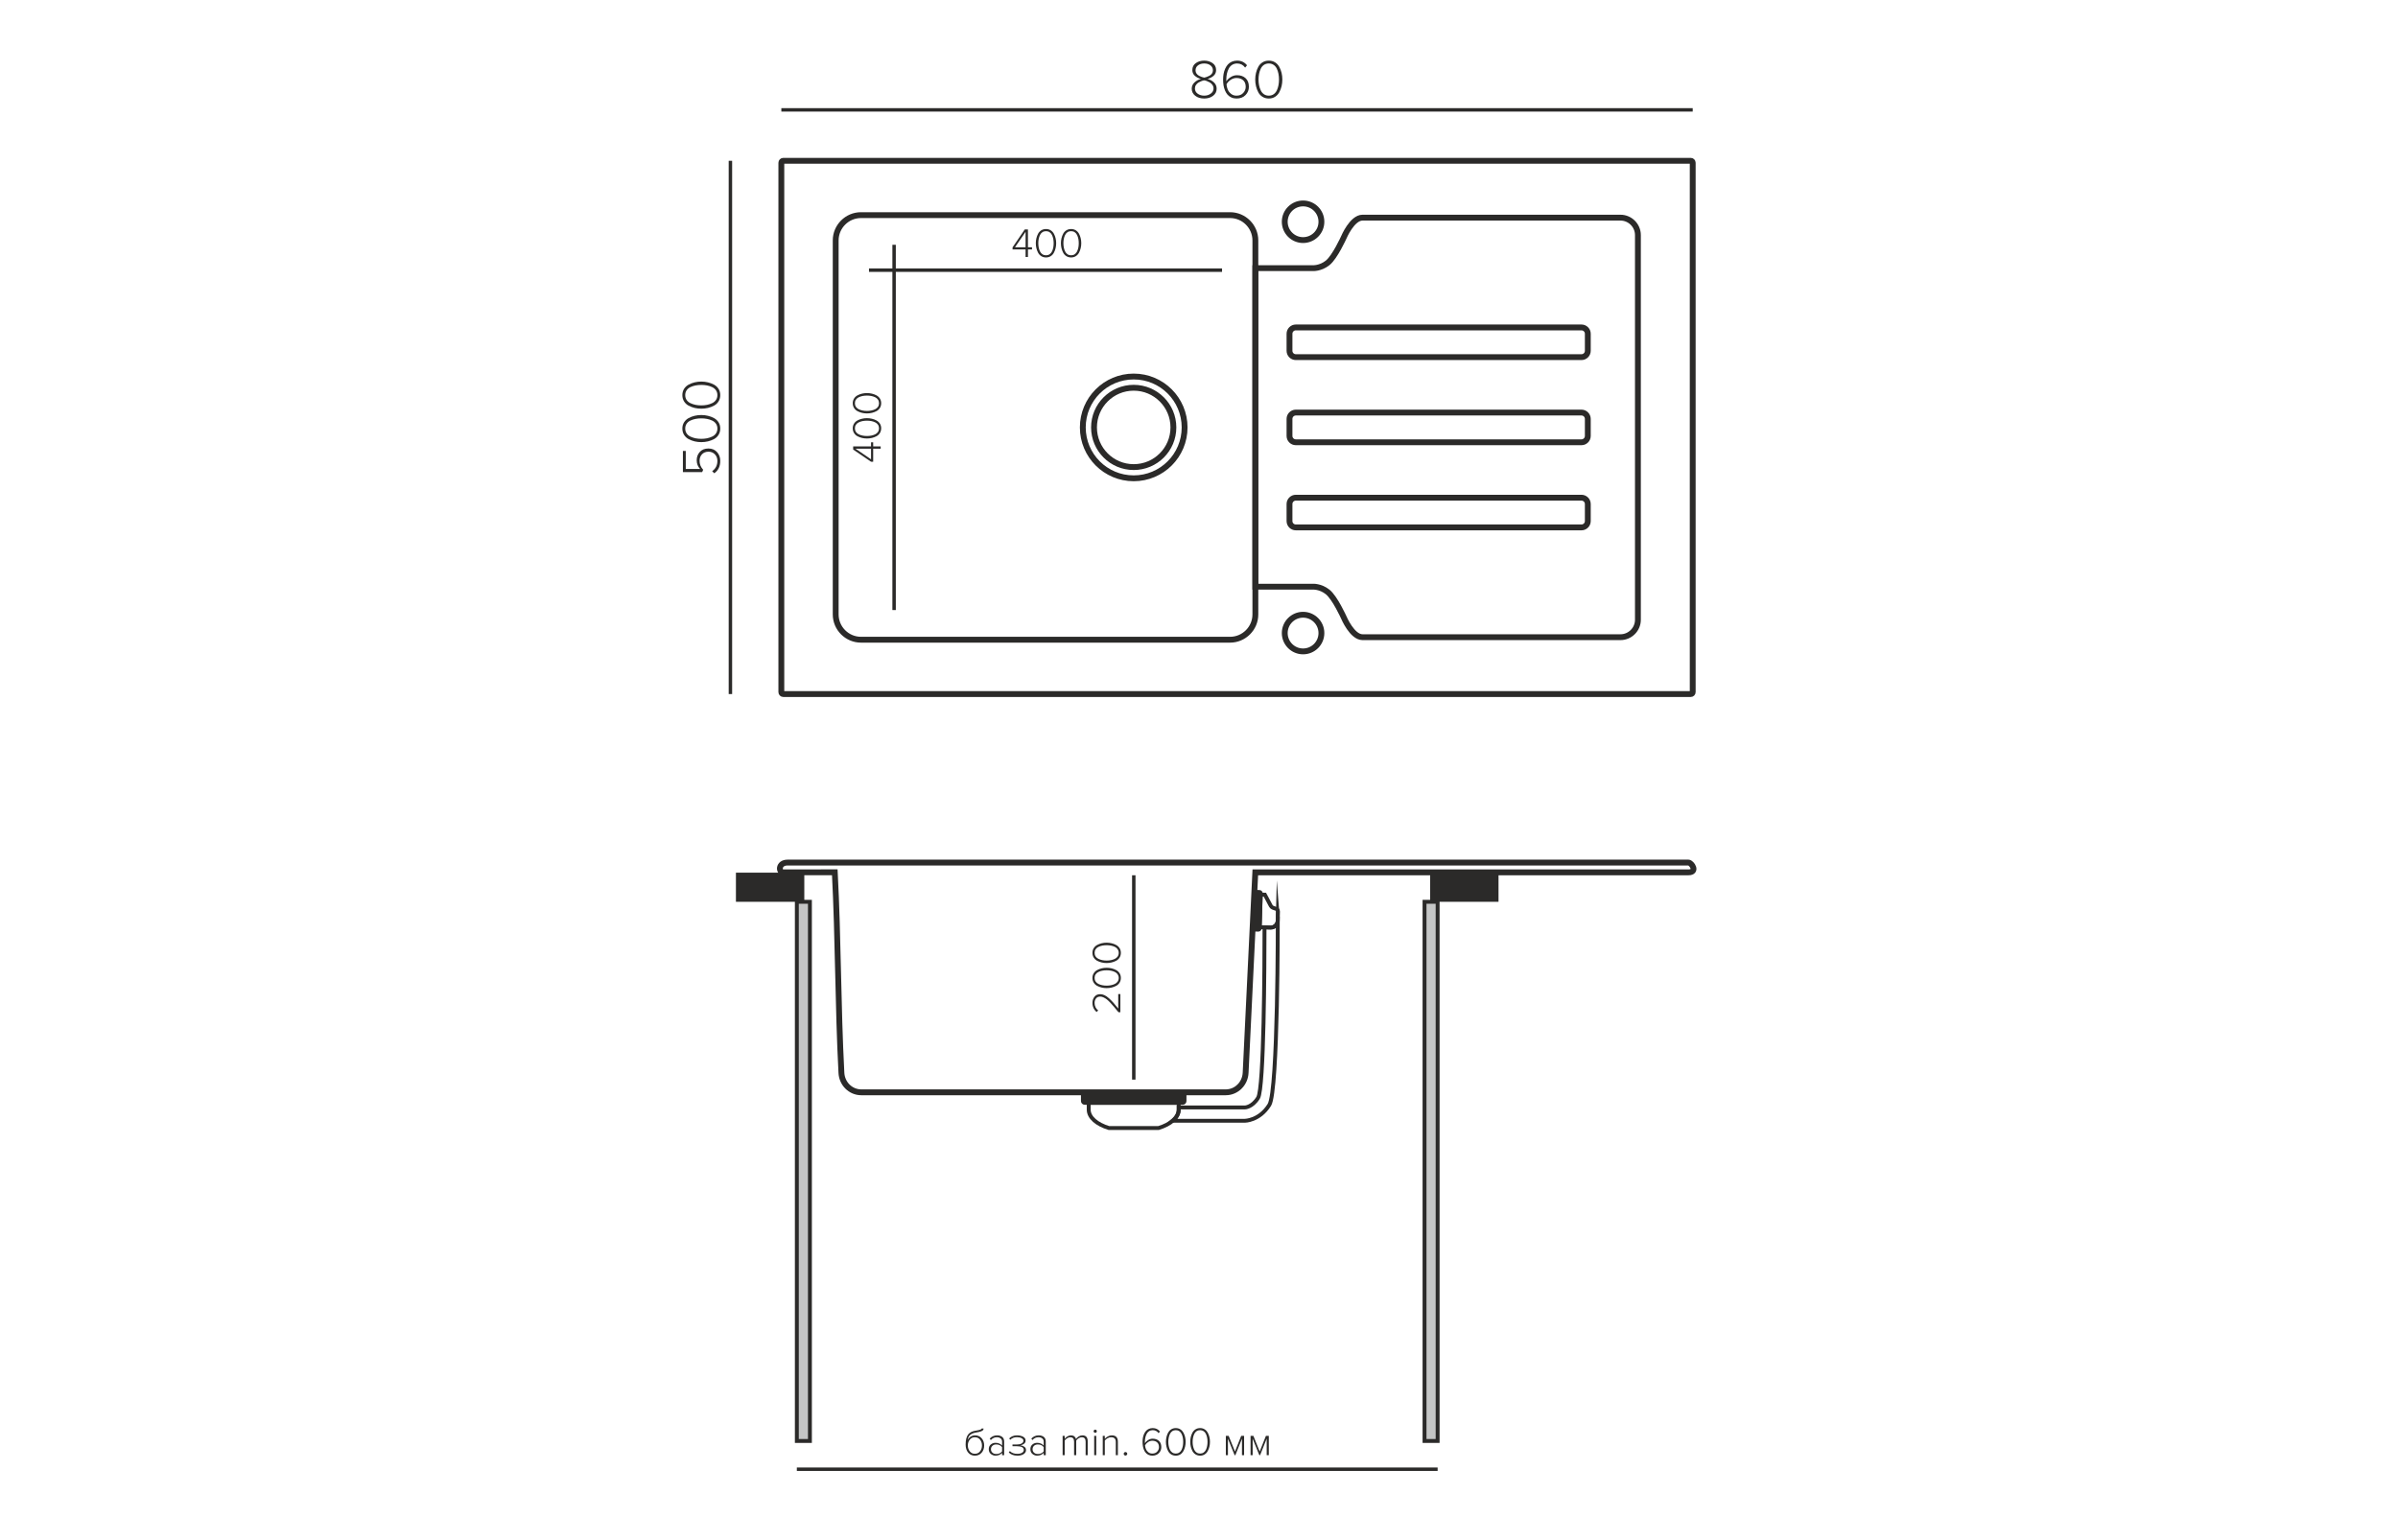 <?xml version="1.0" encoding="UTF-8"?> <svg xmlns="http://www.w3.org/2000/svg" width="123" height="79" viewBox="0 0 123 79" fill="none"> <path d="M73.74 75.383H40.872" stroke="#2B2A29" stroke-width="0.176" stroke-miterlimit="22.926"></path> <path d="M50.004 74.591C50.117 74.591 50.205 74.549 50.27 74.465C50.335 74.382 50.367 74.281 50.367 74.164C50.367 74.049 50.335 73.95 50.27 73.867C50.205 73.785 50.117 73.743 50.004 73.743C49.895 73.743 49.807 73.784 49.742 73.867C49.676 73.95 49.643 74.049 49.643 74.164C49.643 74.281 49.676 74.382 49.741 74.465C49.806 74.549 49.893 74.591 50.004 74.591ZM50.35 74.537C50.263 74.637 50.148 74.687 50.004 74.687C49.861 74.687 49.746 74.635 49.66 74.53C49.574 74.426 49.53 74.289 49.53 74.121C49.53 73.886 49.573 73.713 49.658 73.603C49.744 73.493 49.878 73.426 50.062 73.403C50.171 73.385 50.246 73.368 50.288 73.351C50.328 73.335 50.349 73.316 50.349 73.294H50.45C50.45 73.326 50.44 73.355 50.42 73.379C50.4 73.403 50.37 73.422 50.328 73.437C50.288 73.453 50.25 73.464 50.218 73.471C50.185 73.479 50.141 73.487 50.086 73.495C49.978 73.511 49.892 73.539 49.828 73.577C49.764 73.615 49.719 73.658 49.694 73.704C49.668 73.751 49.647 73.811 49.631 73.887C49.72 73.727 49.849 73.647 50.019 73.647C50.156 73.647 50.267 73.696 50.352 73.796C50.438 73.895 50.48 74.018 50.48 74.164C50.48 74.313 50.437 74.438 50.35 74.537H50.35ZM51.506 74.662H51.4V74.546C51.314 74.64 51.201 74.687 51.063 74.687C50.972 74.687 50.891 74.657 50.821 74.598C50.751 74.538 50.717 74.458 50.717 74.357C50.717 74.254 50.751 74.174 50.82 74.116C50.889 74.058 50.97 74.029 51.063 74.029C51.203 74.029 51.315 74.076 51.4 74.17V73.969C51.4 73.898 51.374 73.842 51.324 73.802C51.273 73.762 51.209 73.742 51.133 73.742C51.011 73.742 50.908 73.79 50.823 73.887L50.764 73.813C50.866 73.703 50.993 73.647 51.145 73.647C51.252 73.647 51.339 73.674 51.406 73.727C51.473 73.781 51.506 73.86 51.506 73.965V74.663L51.506 74.662ZM51.1 74.603C51.23 74.603 51.33 74.558 51.4 74.468V74.25C51.328 74.159 51.229 74.113 51.1 74.113C51.019 74.113 50.954 74.136 50.904 74.182C50.854 74.229 50.829 74.288 50.829 74.359C50.829 74.43 50.854 74.488 50.904 74.534C50.954 74.58 51.019 74.603 51.1 74.603V74.603ZM52.184 74.687C51.996 74.687 51.849 74.632 51.742 74.523L51.798 74.453C51.889 74.547 52.018 74.595 52.184 74.595C52.282 74.595 52.361 74.577 52.422 74.54C52.482 74.504 52.512 74.455 52.512 74.394C52.512 74.268 52.396 74.205 52.163 74.205H51.933V74.115H52.163C52.258 74.115 52.336 74.098 52.399 74.064C52.462 74.031 52.493 73.983 52.493 73.92C52.493 73.866 52.462 73.823 52.4 73.79C52.338 73.756 52.26 73.739 52.165 73.739C52.02 73.739 51.906 73.783 51.822 73.871L51.761 73.805C51.866 73.7 52 73.647 52.161 73.647C52.291 73.647 52.398 73.671 52.481 73.718C52.565 73.765 52.606 73.83 52.606 73.912C52.606 73.983 52.578 74.04 52.521 74.082C52.464 74.124 52.403 74.15 52.335 74.158C52.407 74.163 52.473 74.186 52.534 74.227C52.596 74.267 52.627 74.325 52.627 74.4C52.627 74.485 52.587 74.554 52.508 74.607C52.428 74.661 52.32 74.688 52.184 74.688V74.687ZM53.641 74.662H53.534V74.546C53.448 74.64 53.336 74.687 53.197 74.687C53.106 74.687 53.025 74.657 52.955 74.598C52.886 74.538 52.851 74.458 52.851 74.357C52.851 74.254 52.885 74.174 52.954 74.116C53.023 74.058 53.104 74.029 53.197 74.029C53.337 74.029 53.449 74.076 53.534 74.17V73.969C53.534 73.898 53.509 73.842 53.458 73.802C53.407 73.762 53.344 73.742 53.267 73.742C53.145 73.742 53.042 73.79 52.957 73.887L52.898 73.813C53 73.703 53.128 73.647 53.279 73.647C53.386 73.647 53.473 73.674 53.54 73.727C53.607 73.781 53.64 73.86 53.64 73.965V74.663L53.641 74.662ZM53.234 74.603C53.364 74.603 53.464 74.558 53.534 74.468V74.25C53.463 74.159 53.363 74.113 53.234 74.113C53.154 74.113 53.088 74.136 53.038 74.182C52.988 74.229 52.963 74.288 52.963 74.359C52.963 74.43 52.988 74.488 53.038 74.534C53.088 74.58 53.154 74.603 53.234 74.603V74.603ZM59.107 74.687C59.036 74.687 58.972 74.674 58.914 74.648C58.857 74.622 58.809 74.587 58.771 74.543C58.732 74.5 58.7 74.447 58.675 74.386C58.65 74.326 58.632 74.262 58.621 74.195C58.61 74.128 58.605 74.056 58.605 73.979C58.605 73.907 58.61 73.837 58.622 73.771C58.633 73.705 58.653 73.641 58.68 73.579C58.708 73.518 58.741 73.465 58.78 73.42C58.819 73.376 58.868 73.34 58.929 73.314C58.989 73.287 59.055 73.273 59.128 73.273C59.281 73.273 59.404 73.332 59.497 73.448L59.428 73.534C59.352 73.431 59.252 73.38 59.128 73.38C59.057 73.38 58.994 73.397 58.94 73.432C58.886 73.467 58.844 73.514 58.814 73.573C58.784 73.632 58.761 73.695 58.746 73.764C58.731 73.832 58.724 73.905 58.724 73.981C58.724 74.01 58.724 74.031 58.726 74.045C58.76 73.989 58.814 73.937 58.888 73.889C58.962 73.841 59.041 73.817 59.126 73.817C59.256 73.817 59.362 73.854 59.444 73.929C59.526 74.004 59.567 74.111 59.567 74.25C59.567 74.369 59.525 74.472 59.442 74.558C59.358 74.644 59.247 74.687 59.107 74.687V74.687ZM59.103 74.58C59.211 74.58 59.296 74.547 59.356 74.479C59.417 74.411 59.448 74.335 59.448 74.252C59.448 74.144 59.416 74.062 59.353 74.006C59.291 73.95 59.208 73.922 59.105 73.922C59.031 73.922 58.961 73.943 58.893 73.987C58.825 74.03 58.772 74.086 58.732 74.156C58.737 74.225 58.752 74.291 58.777 74.351C58.801 74.411 58.842 74.464 58.898 74.511C58.954 74.557 59.022 74.58 59.103 74.58V74.58ZM60.542 74.624C60.475 74.666 60.397 74.687 60.31 74.687C60.222 74.687 60.144 74.666 60.076 74.624C60.008 74.581 59.955 74.525 59.917 74.454C59.879 74.384 59.851 74.308 59.832 74.228C59.812 74.148 59.803 74.065 59.803 73.979C59.803 73.893 59.813 73.81 59.832 73.73C59.851 73.65 59.879 73.575 59.917 73.505C59.955 73.436 60.007 73.379 60.075 73.337C60.143 73.295 60.221 73.273 60.31 73.273C60.398 73.273 60.475 73.295 60.542 73.337C60.609 73.379 60.661 73.436 60.7 73.505C60.738 73.575 60.767 73.65 60.786 73.73C60.805 73.81 60.815 73.893 60.815 73.979C60.815 74.064 60.805 74.147 60.786 74.228C60.767 74.308 60.738 74.384 60.7 74.454C60.661 74.525 60.609 74.581 60.542 74.624H60.542ZM60.31 74.58C60.378 74.58 60.438 74.563 60.489 74.527C60.541 74.492 60.58 74.444 60.608 74.385C60.636 74.325 60.657 74.261 60.67 74.194C60.683 74.126 60.689 74.054 60.689 73.979C60.689 73.904 60.683 73.833 60.67 73.765C60.657 73.697 60.636 73.634 60.608 73.574C60.58 73.514 60.541 73.467 60.489 73.432C60.438 73.397 60.378 73.38 60.31 73.38C60.24 73.38 60.179 73.397 60.128 73.432C60.077 73.467 60.037 73.514 60.009 73.574C59.981 73.634 59.96 73.697 59.947 73.765C59.933 73.833 59.926 73.904 59.926 73.979C59.926 74.054 59.933 74.126 59.947 74.194C59.96 74.261 59.981 74.325 60.009 74.385C60.037 74.444 60.077 74.492 60.128 74.527C60.179 74.563 60.24 74.58 60.31 74.58ZM61.789 74.624C61.722 74.666 61.645 74.687 61.557 74.687C61.47 74.687 61.392 74.666 61.324 74.624C61.255 74.581 61.202 74.525 61.164 74.454C61.127 74.384 61.099 74.308 61.079 74.228C61.06 74.148 61.051 74.065 61.051 73.979C61.051 73.893 61.06 73.81 61.079 73.73C61.099 73.65 61.127 73.575 61.164 73.505C61.202 73.436 61.255 73.379 61.323 73.337C61.39 73.295 61.468 73.273 61.558 73.273C61.645 73.273 61.722 73.295 61.789 73.337C61.856 73.379 61.909 73.436 61.947 73.505C61.986 73.575 62.014 73.65 62.034 73.73C62.053 73.81 62.062 73.893 62.062 73.979C62.062 74.064 62.053 74.147 62.034 74.228C62.014 74.308 61.986 74.384 61.947 74.454C61.909 74.525 61.857 74.581 61.789 74.624H61.789ZM61.557 74.58C61.626 74.58 61.686 74.563 61.737 74.527C61.788 74.492 61.828 74.444 61.856 74.385C61.884 74.325 61.904 74.261 61.917 74.194C61.931 74.126 61.937 74.054 61.937 73.979C61.937 73.904 61.931 73.833 61.917 73.765C61.904 73.697 61.884 73.634 61.856 73.574C61.828 73.514 61.788 73.467 61.737 73.432C61.685 73.397 61.626 73.38 61.557 73.38C61.488 73.38 61.427 73.397 61.376 73.432C61.324 73.467 61.285 73.514 61.257 73.574C61.229 73.634 61.208 73.697 61.194 73.765C61.18 73.833 61.173 73.904 61.173 73.979C61.173 74.054 61.18 74.126 61.194 74.194C61.208 74.261 61.229 74.325 61.257 74.385C61.285 74.444 61.324 74.492 61.376 74.527C61.427 74.563 61.488 74.58 61.557 74.58ZM63.813 74.662H63.704V73.817L63.365 74.662H63.326L62.984 73.817V74.662H62.877V73.671H63.021L63.345 74.476L63.665 73.671H63.813V74.662H63.813ZM65.081 74.662H64.972V73.817L64.633 74.662H64.594L64.252 73.817V74.662H64.145V73.671H64.289L64.613 74.476L64.933 73.671H65.081V74.662H65.081ZM55.791 74.662H55.685V73.969C55.685 73.818 55.618 73.743 55.486 73.743C55.434 73.743 55.381 73.76 55.327 73.793C55.273 73.825 55.231 73.865 55.202 73.912V74.662H55.093V73.969C55.093 73.818 55.027 73.743 54.895 73.743C54.844 73.743 54.792 73.76 54.739 73.793C54.685 73.827 54.643 73.867 54.611 73.913V74.662H54.505V73.671H54.611V73.821C54.636 73.782 54.68 73.743 54.742 73.704C54.804 73.666 54.867 73.647 54.932 73.647C55.004 73.647 55.062 73.665 55.106 73.7C55.15 73.736 55.179 73.78 55.192 73.834C55.222 73.784 55.268 73.741 55.33 73.703C55.391 73.666 55.455 73.647 55.521 73.647C55.701 73.647 55.791 73.747 55.791 73.948V74.662H55.791ZM56.177 73.515C56.155 73.515 56.136 73.507 56.12 73.491C56.103 73.475 56.095 73.455 56.095 73.433C56.095 73.412 56.103 73.393 56.12 73.377C56.136 73.361 56.155 73.353 56.177 73.353C56.2 73.353 56.22 73.361 56.236 73.377C56.251 73.393 56.259 73.412 56.259 73.433C56.259 73.457 56.251 73.476 56.236 73.492C56.22 73.508 56.2 73.516 56.177 73.516V73.515ZM56.23 74.662H56.124V73.671H56.23V74.662ZM57.338 74.662H57.232V73.992C57.232 73.901 57.211 73.837 57.17 73.8C57.129 73.762 57.07 73.743 56.992 73.743C56.93 73.743 56.869 73.76 56.809 73.793C56.749 73.825 56.702 73.866 56.669 73.913V74.662H56.563V73.671H56.669V73.821C56.709 73.775 56.762 73.734 56.828 73.699C56.893 73.664 56.959 73.647 57.027 73.647C57.235 73.647 57.339 73.754 57.339 73.969V74.662H57.338ZM57.793 74.655C57.775 74.674 57.753 74.683 57.728 74.683C57.704 74.683 57.682 74.674 57.665 74.655C57.647 74.637 57.638 74.615 57.638 74.591C57.638 74.567 57.647 74.547 57.665 74.529C57.682 74.511 57.704 74.502 57.728 74.502C57.753 74.502 57.775 74.511 57.793 74.529C57.811 74.547 57.821 74.567 57.821 74.591C57.821 74.615 57.812 74.637 57.793 74.655Z" fill="#2B2A29"></path> <path fill-rule="evenodd" clip-rule="evenodd" d="M40.872 46.27H41.543V73.934H40.872V46.27Z" fill="#C5C6C6" stroke="#2B2A29" stroke-width="0.2" stroke-miterlimit="22.926"></path> <path fill-rule="evenodd" clip-rule="evenodd" d="M41.255 44.775H37.748V46.27H41.255V44.775Z" fill="#2B2A29"></path> <path fill-rule="evenodd" clip-rule="evenodd" d="M73.74 46.27H73.068V73.934H73.74V46.27Z" fill="#C5C6C6" stroke="#2B2A29" stroke-width="0.2" stroke-miterlimit="22.926"></path> <path fill-rule="evenodd" clip-rule="evenodd" d="M73.356 44.775H76.863V46.27H73.356V44.775Z" fill="#2B2A29"></path> <path fill-rule="evenodd" clip-rule="evenodd" d="M44.162 11.038H63.094C63.807 11.038 64.391 11.622 64.391 12.335V31.526C64.391 32.24 63.807 32.823 63.094 32.823H44.162C43.449 32.823 42.865 32.24 42.865 31.526V12.335C42.865 11.622 43.449 11.038 44.162 11.038Z" stroke="#2B2A29" stroke-width="0.3" stroke-miterlimit="22.926"></path> <path fill-rule="evenodd" clip-rule="evenodd" d="M71.033 11.167H70.248H70.242H69.887C69.351 11.167 68.928 12.176 68.928 12.176C68.928 12.176 68.473 13.188 68.099 13.487C67.725 13.786 67.333 13.758 67.333 13.758H64.391V30.102H67.333C67.333 30.102 67.725 30.074 68.099 30.373C68.473 30.672 68.928 31.684 68.928 31.684C68.928 31.684 69.351 32.693 69.887 32.693H70.242H70.248H71.033H83.118C83.61 32.693 84.013 32.29 84.013 31.799V12.061C84.013 11.57 83.61 11.167 83.118 11.167H71.033V11.167Z" stroke="#2B2A29" stroke-width="0.3" stroke-miterlimit="22.926"></path> <path fill-rule="evenodd" clip-rule="evenodd" d="M40.177 8.25H86.724C86.779 8.25 86.824 8.295 86.824 8.35V35.511C86.824 35.566 86.779 35.611 86.724 35.611H40.177C40.122 35.611 40.077 35.566 40.077 35.511V8.35C40.077 8.295 40.122 8.25 40.177 8.25V8.25Z" stroke="#2B2A29" stroke-width="0.3" stroke-miterlimit="22.926"></path> <path fill-rule="evenodd" clip-rule="evenodd" d="M66.466 16.8H81.119C81.297 16.8 81.443 16.945 81.443 17.124V17.999C81.443 18.178 81.297 18.324 81.119 18.324H66.466C66.287 18.324 66.142 18.178 66.142 17.999V17.124C66.142 16.946 66.287 16.8 66.466 16.8Z" stroke="#2B2A29" stroke-width="0.3" stroke-miterlimit="22.926"></path> <path fill-rule="evenodd" clip-rule="evenodd" d="M66.466 21.168H81.119C81.297 21.168 81.443 21.314 81.443 21.492V22.368C81.443 22.546 81.297 22.692 81.119 22.692H66.466C66.287 22.692 66.142 22.546 66.142 22.368V21.492C66.142 21.314 66.287 21.168 66.466 21.168Z" stroke="#2B2A29" stroke-width="0.3" stroke-miterlimit="22.926"></path> <path fill-rule="evenodd" clip-rule="evenodd" d="M66.466 25.536H81.119C81.297 25.536 81.443 25.682 81.443 25.86V26.736C81.443 26.914 81.297 27.06 81.119 27.06H66.466C66.287 27.06 66.142 26.914 66.142 26.736V25.86C66.142 25.682 66.287 25.536 66.466 25.536Z" stroke="#2B2A29" stroke-width="0.3" stroke-miterlimit="22.926"></path> <path fill-rule="evenodd" clip-rule="evenodd" d="M66.839 10.438C67.358 10.438 67.779 10.858 67.779 11.378C67.779 11.897 67.358 12.318 66.839 12.318C66.32 12.318 65.898 11.897 65.898 11.378C65.898 10.858 66.32 10.438 66.839 10.438Z" stroke="#2B2A29" stroke-width="0.3" stroke-miterlimit="22.926"></path> <path fill-rule="evenodd" clip-rule="evenodd" d="M66.839 31.542C67.358 31.542 67.779 31.963 67.779 32.482C67.779 33.001 67.358 33.422 66.839 33.422C66.32 33.422 65.898 33.001 65.898 32.482C65.898 31.963 66.32 31.542 66.839 31.542Z" stroke="#2B2A29" stroke-width="0.3" stroke-miterlimit="22.926"></path> <path d="M40.077 5.637H86.824" stroke="#2B2A29" stroke-width="0.176" stroke-miterlimit="22.926"></path> <path d="M37.465 8.25V35.611" stroke="#2B2A29" stroke-width="0.176" stroke-miterlimit="22.926"></path> <path d="M36.944 23.648C36.944 23.928 36.842 24.139 36.637 24.283L36.529 24.175C36.708 24.049 36.797 23.873 36.797 23.648C36.797 23.512 36.754 23.4 36.668 23.31C36.581 23.221 36.473 23.176 36.343 23.176C36.202 23.176 36.09 23.22 36.007 23.308C35.925 23.395 35.883 23.508 35.883 23.645C35.883 23.816 35.944 23.969 36.067 24.102L36.016 24.223H35.028V23.137H35.175V24.062H35.911C35.795 23.942 35.736 23.792 35.736 23.614C35.736 23.446 35.789 23.304 35.896 23.187C36.002 23.071 36.149 23.012 36.337 23.012C36.52 23.012 36.667 23.073 36.778 23.196C36.889 23.318 36.944 23.469 36.944 23.647V23.648ZM36.857 21.669C36.915 21.761 36.944 21.867 36.944 21.988C36.944 22.108 36.915 22.216 36.857 22.31C36.799 22.404 36.721 22.477 36.624 22.529C36.527 22.58 36.424 22.619 36.313 22.646C36.203 22.672 36.089 22.685 35.971 22.685C35.852 22.685 35.738 22.672 35.628 22.646C35.518 22.619 35.415 22.58 35.319 22.529C35.223 22.477 35.146 22.404 35.087 22.311C35.029 22.218 35 22.11 35 21.988C35 21.868 35.029 21.761 35.087 21.669C35.146 21.577 35.223 21.505 35.319 21.452C35.415 21.399 35.518 21.36 35.628 21.334C35.738 21.307 35.852 21.294 35.971 21.294C36.087 21.294 36.201 21.307 36.312 21.334C36.423 21.36 36.527 21.399 36.624 21.452C36.721 21.505 36.799 21.577 36.857 21.669V21.669ZM36.797 21.988C36.797 21.894 36.773 21.811 36.724 21.741C36.675 21.671 36.61 21.616 36.528 21.578C36.446 21.539 36.359 21.511 36.266 21.493C36.172 21.475 36.074 21.466 35.971 21.466C35.867 21.466 35.769 21.475 35.676 21.493C35.583 21.511 35.495 21.539 35.413 21.578C35.332 21.616 35.267 21.671 35.219 21.741C35.171 21.812 35.147 21.894 35.147 21.988C35.147 22.084 35.171 22.167 35.219 22.238C35.267 22.308 35.332 22.363 35.413 22.401C35.495 22.44 35.583 22.468 35.676 22.488C35.769 22.506 35.867 22.516 35.971 22.516C36.074 22.516 36.172 22.506 36.266 22.488C36.359 22.468 36.446 22.44 36.528 22.401C36.61 22.363 36.675 22.308 36.724 22.238C36.773 22.167 36.797 22.084 36.797 21.988ZM36.857 19.953C36.915 20.045 36.944 20.152 36.944 20.272C36.944 20.392 36.915 20.5 36.857 20.594C36.799 20.688 36.721 20.761 36.624 20.812C36.527 20.864 36.424 20.903 36.313 20.93C36.203 20.956 36.089 20.969 35.971 20.969C35.852 20.969 35.738 20.956 35.628 20.93C35.518 20.903 35.415 20.864 35.319 20.812C35.223 20.761 35.146 20.688 35.087 20.595C35.029 20.502 35 20.395 35 20.272C35 20.152 35.029 20.046 35.087 19.953C35.146 19.861 35.223 19.789 35.319 19.736C35.415 19.683 35.518 19.644 35.628 19.618C35.738 19.591 35.852 19.578 35.971 19.578C36.087 19.578 36.201 19.591 36.312 19.618C36.423 19.644 36.527 19.683 36.624 19.736C36.721 19.789 36.799 19.861 36.857 19.953V19.953ZM36.797 20.272C36.797 20.178 36.773 20.096 36.724 20.025C36.675 19.955 36.61 19.9 36.528 19.862C36.446 19.823 36.359 19.795 36.266 19.777C36.172 19.759 36.074 19.75 35.971 19.75C35.867 19.75 35.769 19.759 35.676 19.777C35.583 19.795 35.495 19.823 35.413 19.862C35.332 19.9 35.267 19.955 35.219 20.025C35.171 20.096 35.147 20.178 35.147 20.272C35.147 20.368 35.171 20.451 35.219 20.522C35.267 20.592 35.332 20.647 35.413 20.685C35.495 20.724 35.583 20.753 35.676 20.772C35.769 20.79 35.867 20.8 35.971 20.8C36.074 20.8 36.172 20.79 36.266 20.772C36.359 20.753 36.446 20.724 36.528 20.685C36.61 20.647 36.675 20.592 36.724 20.522C36.773 20.451 36.797 20.368 36.797 20.272Z" fill="#2B2A29"></path> <path d="M61.768 5.055C61.583 5.055 61.43 5.009 61.309 4.915C61.188 4.822 61.127 4.7 61.127 4.55C61.127 4.427 61.172 4.322 61.263 4.235C61.353 4.147 61.464 4.086 61.595 4.05C61.471 4.016 61.367 3.961 61.283 3.885C61.2 3.809 61.158 3.712 61.158 3.596C61.158 3.44 61.218 3.32 61.339 3.236C61.459 3.152 61.602 3.11 61.767 3.11C61.929 3.11 62.071 3.152 62.194 3.236C62.316 3.32 62.377 3.44 62.377 3.596C62.377 3.712 62.335 3.809 62.252 3.885C62.168 3.961 62.064 4.016 61.94 4.05C62.071 4.086 62.182 4.147 62.271 4.233C62.361 4.32 62.405 4.425 62.405 4.55C62.405 4.7 62.345 4.822 62.223 4.915C62.102 5.008 61.95 5.055 61.767 5.055L61.768 5.055ZM61.768 3.983C61.809 3.975 61.849 3.964 61.889 3.95C61.928 3.936 61.975 3.915 62.03 3.888C62.085 3.861 62.129 3.823 62.163 3.775C62.197 3.727 62.214 3.673 62.214 3.613C62.214 3.504 62.171 3.417 62.087 3.353C62.002 3.289 61.896 3.257 61.768 3.257C61.64 3.257 61.533 3.289 61.449 3.353C61.364 3.417 61.322 3.504 61.322 3.613C61.322 3.673 61.339 3.727 61.373 3.775C61.407 3.823 61.451 3.861 61.505 3.889C61.56 3.918 61.607 3.938 61.646 3.951C61.686 3.965 61.727 3.975 61.768 3.983H61.768ZM61.768 4.908C61.896 4.908 62.007 4.874 62.102 4.805C62.197 4.737 62.245 4.648 62.245 4.539C62.245 4.471 62.226 4.41 62.188 4.355C62.151 4.301 62.104 4.258 62.047 4.227C61.991 4.196 61.939 4.172 61.892 4.155C61.845 4.138 61.803 4.127 61.768 4.124C61.732 4.127 61.69 4.138 61.642 4.155C61.594 4.172 61.542 4.196 61.487 4.227C61.431 4.258 61.385 4.3 61.347 4.355C61.309 4.41 61.291 4.471 61.291 4.539C61.291 4.649 61.337 4.739 61.431 4.807C61.524 4.874 61.636 4.908 61.768 4.908H61.768ZM63.427 5.055C63.329 5.055 63.241 5.037 63.162 5.001C63.083 4.966 63.017 4.917 62.964 4.857C62.912 4.797 62.868 4.725 62.833 4.641C62.798 4.558 62.773 4.47 62.758 4.378C62.743 4.285 62.736 4.187 62.736 4.081C62.736 3.981 62.744 3.886 62.76 3.795C62.776 3.703 62.803 3.616 62.84 3.531C62.878 3.446 62.924 3.373 62.977 3.312C63.031 3.251 63.099 3.202 63.182 3.165C63.265 3.129 63.356 3.11 63.455 3.11C63.666 3.11 63.836 3.19 63.963 3.35L63.867 3.469C63.764 3.328 63.627 3.257 63.455 3.257C63.358 3.257 63.272 3.281 63.197 3.329C63.123 3.377 63.065 3.442 63.024 3.523C62.983 3.604 62.951 3.691 62.931 3.785C62.91 3.879 62.9 3.979 62.9 4.084C62.9 4.124 62.9 4.153 62.902 4.172C62.949 4.095 63.024 4.023 63.125 3.957C63.227 3.891 63.336 3.859 63.453 3.859C63.631 3.859 63.777 3.91 63.89 4.012C64.003 4.115 64.059 4.262 64.059 4.454C64.059 4.618 64.002 4.759 63.887 4.877C63.773 4.996 63.619 5.055 63.427 5.055L63.427 5.055ZM63.422 4.908C63.57 4.908 63.686 4.862 63.77 4.768C63.854 4.675 63.896 4.571 63.896 4.457C63.896 4.308 63.852 4.195 63.766 4.118C63.679 4.041 63.565 4.002 63.424 4.002C63.323 4.002 63.225 4.032 63.132 4.091C63.039 4.15 62.965 4.228 62.911 4.324C62.918 4.42 62.939 4.509 62.973 4.592C63.007 4.675 63.062 4.748 63.14 4.812C63.217 4.876 63.311 4.908 63.422 4.908L63.422 4.908ZM65.4 4.968C65.308 5.026 65.201 5.055 65.081 5.055C64.961 5.055 64.853 5.026 64.759 4.968C64.665 4.909 64.592 4.832 64.541 4.735C64.489 4.638 64.45 4.534 64.424 4.424C64.397 4.314 64.384 4.2 64.384 4.081C64.384 3.963 64.397 3.849 64.424 3.739C64.45 3.628 64.489 3.525 64.541 3.43C64.592 3.334 64.665 3.256 64.758 3.198C64.851 3.14 64.959 3.111 65.081 3.111C65.201 3.111 65.308 3.14 65.4 3.198C65.492 3.256 65.564 3.334 65.617 3.43C65.67 3.525 65.709 3.629 65.736 3.739C65.762 3.849 65.775 3.963 65.775 4.081C65.775 4.198 65.762 4.312 65.736 4.423C65.709 4.534 65.67 4.638 65.617 4.735C65.564 4.832 65.492 4.909 65.4 4.968H65.4ZM65.081 4.908C65.175 4.908 65.258 4.884 65.328 4.835C65.398 4.786 65.453 4.721 65.492 4.639C65.53 4.557 65.558 4.469 65.576 4.376C65.594 4.283 65.603 4.185 65.603 4.081C65.603 3.978 65.594 3.88 65.576 3.787C65.558 3.693 65.53 3.606 65.492 3.524C65.453 3.442 65.398 3.377 65.328 3.329C65.257 3.281 65.175 3.257 65.081 3.257C64.985 3.257 64.902 3.281 64.831 3.329C64.761 3.377 64.706 3.442 64.668 3.524C64.629 3.606 64.6 3.693 64.582 3.787C64.563 3.88 64.553 3.978 64.553 4.081C64.553 4.185 64.563 4.283 64.582 4.376C64.6 4.469 64.629 4.557 64.668 4.639C64.706 4.72 64.761 4.786 64.831 4.835C64.902 4.884 64.985 4.908 65.081 4.908Z" fill="#2B2A29"></path> <path fill-rule="evenodd" clip-rule="evenodd" d="M58.151 19.319C59.593 19.319 60.762 20.488 60.762 21.93C60.762 23.372 59.593 24.541 58.151 24.541C56.709 24.541 55.54 23.372 55.54 21.93C55.54 20.488 56.709 19.319 58.151 19.319Z" stroke="#2B2A29" stroke-width="0.3" stroke-miterlimit="22.926"></path> <path fill-rule="evenodd" clip-rule="evenodd" d="M58.151 19.895C59.275 19.895 60.187 20.806 60.187 21.93C60.187 23.054 59.275 23.966 58.151 23.966C57.027 23.966 56.115 23.054 56.115 21.93C56.115 20.806 57.027 19.895 58.151 19.895V19.895Z" stroke="#2B2A29" stroke-width="0.3" stroke-miterlimit="22.926"></path> <path d="M45.861 31.301V12.56" stroke="#2B2A29" stroke-width="0.176" stroke-miterlimit="22.926"></path> <path d="M62.682 13.862H44.573" stroke="#2B2A29" stroke-width="0.176" stroke-miterlimit="22.926"></path> <path d="M52.726 13.184H52.605V12.799H51.937V12.691L52.563 11.772H52.726V12.688H52.934V12.799H52.726V13.184V13.184ZM52.605 12.688V11.893L52.061 12.688H52.605ZM53.892 13.144C53.823 13.187 53.743 13.209 53.653 13.209C53.563 13.209 53.482 13.187 53.412 13.144C53.341 13.1 53.287 13.042 53.248 12.969C53.209 12.896 53.18 12.819 53.16 12.736C53.14 12.654 53.13 12.568 53.13 12.479C53.13 12.39 53.14 12.304 53.16 12.222C53.18 12.139 53.209 12.062 53.248 11.99C53.287 11.918 53.341 11.86 53.411 11.816C53.481 11.773 53.562 11.751 53.653 11.751C53.743 11.751 53.823 11.773 53.892 11.816C53.961 11.86 54.016 11.918 54.055 11.99C54.095 12.062 54.124 12.139 54.144 12.222C54.164 12.304 54.174 12.39 54.174 12.479C54.174 12.566 54.164 12.652 54.144 12.735C54.125 12.818 54.095 12.896 54.055 12.969C54.016 13.042 53.962 13.1 53.892 13.144ZM53.653 13.099C53.724 13.099 53.785 13.081 53.838 13.044C53.891 13.008 53.932 12.959 53.961 12.897C53.99 12.836 54.011 12.77 54.025 12.7C54.038 12.63 54.045 12.557 54.045 12.479C54.045 12.402 54.038 12.328 54.025 12.258C54.011 12.188 53.99 12.123 53.961 12.061C53.932 12 53.891 11.951 53.838 11.915C53.785 11.879 53.724 11.861 53.653 11.861C53.581 11.861 53.519 11.879 53.466 11.915C53.413 11.951 53.372 12 53.343 12.061C53.314 12.123 53.293 12.188 53.279 12.258C53.264 12.328 53.258 12.402 53.258 12.479C53.258 12.557 53.265 12.63 53.279 12.7C53.293 12.77 53.314 12.836 53.343 12.897C53.372 12.959 53.413 13.008 53.466 13.044C53.519 13.081 53.581 13.099 53.653 13.099ZM55.179 13.144C55.11 13.187 55.031 13.209 54.94 13.209C54.85 13.209 54.769 13.187 54.699 13.144C54.629 13.1 54.574 13.042 54.535 12.969C54.496 12.896 54.467 12.819 54.447 12.736C54.427 12.654 54.417 12.568 54.417 12.479C54.417 12.39 54.427 12.304 54.447 12.222C54.467 12.139 54.496 12.062 54.535 11.99C54.574 11.918 54.628 11.86 54.698 11.816C54.768 11.773 54.849 11.751 54.94 11.751C55.031 11.751 55.11 11.773 55.179 11.816C55.248 11.86 55.303 11.918 55.343 11.99C55.382 12.062 55.412 12.139 55.431 12.222C55.451 12.304 55.461 12.39 55.461 12.479C55.461 12.566 55.451 12.652 55.431 12.735C55.412 12.818 55.382 12.896 55.343 12.969C55.303 13.042 55.249 13.1 55.179 13.144ZM54.94 13.099C55.011 13.099 55.073 13.081 55.126 13.044C55.178 13.008 55.219 12.959 55.248 12.897C55.277 12.836 55.298 12.77 55.312 12.7C55.325 12.63 55.332 12.557 55.332 12.479C55.332 12.402 55.325 12.328 55.312 12.258C55.298 12.188 55.277 12.123 55.248 12.061C55.219 12 55.178 11.951 55.126 11.915C55.073 11.879 55.011 11.861 54.94 11.861C54.868 11.861 54.806 11.879 54.753 11.915C54.7 11.951 54.659 12 54.63 12.061C54.601 12.123 54.58 12.188 54.566 12.258C54.551 12.328 54.545 12.402 54.545 12.479C54.545 12.557 54.552 12.63 54.566 12.7C54.58 12.77 54.601 12.836 54.63 12.897C54.659 12.959 54.7 13.008 54.753 13.044C54.806 13.081 54.868 13.099 54.94 13.099Z" fill="#2B2A29"></path> <path d="M45.173 22.903V23.023H44.788V23.692H44.68L43.761 23.066V22.903H44.678V22.695H44.788V22.903H45.173H45.173ZM44.678 23.023H43.882L44.678 23.567V23.023ZM45.133 20.45C45.177 20.519 45.198 20.599 45.198 20.689C45.198 20.779 45.176 20.86 45.133 20.93C45.089 21 45.031 21.055 44.958 21.094C44.886 21.133 44.808 21.162 44.725 21.182C44.643 21.202 44.557 21.212 44.468 21.212C44.379 21.212 44.294 21.202 44.211 21.182C44.129 21.162 44.051 21.133 43.979 21.094C43.907 21.055 43.85 21.001 43.806 20.931C43.762 20.861 43.74 20.78 43.74 20.689C43.74 20.599 43.762 20.519 43.806 20.45C43.849 20.381 43.907 20.326 43.979 20.287C44.051 20.247 44.129 20.218 44.211 20.198C44.294 20.178 44.379 20.168 44.468 20.168C44.556 20.168 44.641 20.178 44.724 20.198C44.807 20.217 44.886 20.247 44.958 20.287C45.031 20.326 45.089 20.38 45.133 20.45ZM45.088 20.689C45.088 20.618 45.07 20.556 45.033 20.504C44.997 20.451 44.948 20.41 44.886 20.381C44.825 20.352 44.76 20.331 44.69 20.317C44.62 20.304 44.546 20.297 44.468 20.297C44.391 20.297 44.317 20.304 44.247 20.317C44.178 20.331 44.112 20.352 44.05 20.381C43.989 20.41 43.94 20.451 43.904 20.504C43.868 20.556 43.85 20.618 43.85 20.689C43.85 20.761 43.868 20.823 43.904 20.876C43.94 20.929 43.989 20.97 44.05 20.999C44.112 21.028 44.178 21.049 44.247 21.063C44.317 21.078 44.391 21.084 44.468 21.084C44.546 21.084 44.62 21.077 44.69 21.063C44.76 21.049 44.825 21.028 44.886 20.999C44.948 20.97 44.997 20.929 45.033 20.876C45.07 20.823 45.088 20.761 45.088 20.689ZM45.133 21.736C45.177 21.806 45.198 21.885 45.198 21.976C45.198 22.066 45.176 22.146 45.133 22.217C45.089 22.287 45.031 22.342 44.958 22.381C44.886 22.42 44.808 22.449 44.725 22.469C44.643 22.489 44.557 22.498 44.468 22.498C44.379 22.498 44.294 22.489 44.211 22.469C44.129 22.449 44.051 22.42 43.979 22.381C43.907 22.342 43.85 22.288 43.806 22.218C43.762 22.148 43.74 22.067 43.74 21.976C43.74 21.885 43.762 21.806 43.806 21.736C43.849 21.667 43.907 21.613 43.979 21.573C44.051 21.534 44.129 21.504 44.211 21.485C44.294 21.465 44.379 21.455 44.468 21.455C44.556 21.455 44.641 21.465 44.724 21.485C44.807 21.504 44.886 21.534 44.958 21.573C45.031 21.613 45.089 21.667 45.133 21.736ZM45.088 21.976C45.088 21.905 45.07 21.843 45.033 21.791C44.997 21.738 44.948 21.697 44.886 21.668C44.825 21.639 44.76 21.618 44.69 21.604C44.62 21.591 44.546 21.584 44.468 21.584C44.391 21.584 44.317 21.591 44.247 21.604C44.178 21.618 44.112 21.639 44.05 21.668C43.989 21.697 43.94 21.738 43.904 21.791C43.868 21.843 43.85 21.905 43.85 21.976C43.85 22.048 43.868 22.11 43.904 22.163C43.94 22.216 43.989 22.257 44.05 22.286C44.112 22.315 44.178 22.336 44.247 22.35C44.317 22.364 44.391 22.371 44.468 22.371C44.546 22.371 44.62 22.364 44.69 22.35C44.76 22.336 44.825 22.315 44.886 22.286C44.948 22.257 44.997 22.216 45.033 22.163C45.07 22.11 45.088 22.048 45.088 21.976Z" fill="#2B2A29"></path> <path fill-rule="evenodd" clip-rule="evenodd" d="M40.167 44.759C39.93 44.759 39.905 44.257 40.398 44.257H41.263C58.321 44.257 65.769 44.257 86.602 44.257C86.775 44.257 87.095 44.759 86.602 44.759H64.388L63.892 55.037C63.88 55.314 63.765 55.566 63.583 55.748H63.582C63.399 55.931 63.15 56.045 62.87 56.045H44.179C43.899 56.045 43.65 55.931 43.467 55.749C43.285 55.567 43.17 55.315 43.158 55.038C42.978 51.611 42.998 48.183 42.819 44.755C42.67 44.755 40.472 44.759 40.167 44.759H40.167Z" stroke="#2B2A29" stroke-width="0.3" stroke-miterlimit="22.926"></path> <path fill-rule="evenodd" clip-rule="evenodd" d="M60.459 56.822H63.848C63.849 56.822 64.224 56.822 64.53 56.329C64.837 55.835 64.86 49.499 64.861 47.581L65.171 47.59C65.366 47.596 65.531 47.442 65.537 47.246L65.542 47.053C65.543 47.065 65.542 47.077 65.541 47.09C65.54 47.106 65.561 55.96 65.109 56.689C64.602 57.505 63.85 57.505 63.848 57.505H60.15C60.346 57.339 60.459 57.143 60.459 56.934V56.822H60.459Z" stroke="#2B2A29" stroke-width="0.2" stroke-miterlimit="22.926"></path> <path fill-rule="evenodd" clip-rule="evenodd" d="M64.387 45.761L64.328 47.693L64.543 47.7C64.58 47.701 64.611 47.672 64.612 47.635L64.667 45.836C64.668 45.799 64.639 45.768 64.602 45.767L64.387 45.761V45.761Z" fill="#2B2A29" stroke="#2B2A29" stroke-width="0.2" stroke-miterlimit="22.926"></path> <path fill-rule="evenodd" clip-rule="evenodd" d="M64.665 45.898L64.613 47.574L65.171 47.591C65.366 47.597 65.531 47.442 65.537 47.247L65.551 46.764C65.557 46.569 65.275 46.65 65.183 46.478L64.878 45.905L64.665 45.899V45.898Z" stroke="#2B2A29" stroke-width="0.2" stroke-miterlimit="22.926"></path> <path fill-rule="evenodd" clip-rule="evenodd" d="M60.46 56.584V56.934C60.46 57.337 60.041 57.69 59.422 57.878H56.881C56.262 57.69 55.843 57.337 55.843 56.934V56.584H60.46H60.46Z" stroke="#2B2A29" stroke-width="0.2" stroke-miterlimit="22.926"></path> <path fill-rule="evenodd" clip-rule="evenodd" d="M55.545 56.198H60.757V56.492C60.757 56.543 60.716 56.584 60.666 56.584H55.636C55.586 56.584 55.545 56.543 55.545 56.492V56.198Z" fill="#2B2A29" stroke="#2B2A29" stroke-width="0.2" stroke-miterlimit="22.926"></path> <path d="M58.155 55.393V44.909" stroke="#2B2A29" stroke-width="0.176" stroke-miterlimit="22.926"></path> <path d="M57.467 51.004V51.935H57.368C57.276 51.822 57.202 51.732 57.145 51.664C57.089 51.596 57.025 51.524 56.953 51.448C56.881 51.372 56.818 51.314 56.766 51.273C56.713 51.233 56.657 51.2 56.599 51.173C56.542 51.146 56.486 51.133 56.432 51.133C56.338 51.133 56.266 51.165 56.217 51.229C56.169 51.293 56.144 51.368 56.144 51.454C56.144 51.539 56.161 51.615 56.194 51.682C56.227 51.749 56.272 51.802 56.328 51.842L56.252 51.924C56.185 51.874 56.131 51.807 56.092 51.725C56.054 51.644 56.034 51.553 56.034 51.455C56.034 51.337 56.068 51.234 56.136 51.145C56.204 51.055 56.302 51.01 56.432 51.01C56.507 51.01 56.582 51.028 56.657 51.063C56.731 51.098 56.81 51.154 56.893 51.23C56.975 51.306 57.049 51.381 57.113 51.453C57.177 51.526 57.258 51.624 57.357 51.747V51.004H57.467H57.467ZM57.427 49.937C57.471 50.006 57.492 50.086 57.492 50.176C57.492 50.266 57.471 50.347 57.427 50.417C57.383 50.488 57.325 50.542 57.252 50.581C57.18 50.62 57.102 50.649 57.02 50.669C56.937 50.689 56.851 50.699 56.762 50.699C56.673 50.699 56.588 50.689 56.505 50.669C56.423 50.65 56.345 50.62 56.273 50.581C56.202 50.542 56.144 50.488 56.1 50.418C56.056 50.348 56.034 50.268 56.034 50.176C56.034 50.086 56.056 50.006 56.1 49.937C56.144 49.868 56.202 49.813 56.273 49.774C56.345 49.734 56.423 49.705 56.505 49.685C56.588 49.665 56.673 49.655 56.762 49.655C56.85 49.655 56.935 49.665 57.018 49.685C57.102 49.705 57.18 49.734 57.252 49.774C57.325 49.813 57.383 49.868 57.427 49.937ZM57.383 50.176C57.383 50.105 57.364 50.044 57.328 49.991C57.291 49.938 57.242 49.897 57.181 49.868C57.119 49.839 57.054 49.818 56.984 49.804C56.914 49.791 56.84 49.784 56.763 49.784C56.685 49.784 56.611 49.791 56.541 49.804C56.472 49.818 56.406 49.839 56.345 49.868C56.283 49.897 56.234 49.938 56.199 49.991C56.163 50.044 56.145 50.105 56.145 50.176C56.145 50.248 56.163 50.31 56.199 50.363C56.234 50.416 56.283 50.457 56.345 50.486C56.406 50.515 56.472 50.537 56.541 50.551C56.611 50.565 56.685 50.572 56.763 50.572C56.84 50.572 56.914 50.565 56.984 50.551C57.054 50.537 57.119 50.515 57.181 50.486C57.242 50.457 57.291 50.416 57.328 50.363C57.364 50.31 57.383 50.248 57.383 50.176ZM57.427 48.65C57.471 48.719 57.492 48.799 57.492 48.889C57.492 48.979 57.471 49.06 57.427 49.13C57.383 49.201 57.325 49.255 57.252 49.294C57.18 49.333 57.102 49.362 57.02 49.382C56.937 49.402 56.851 49.412 56.762 49.412C56.673 49.412 56.588 49.402 56.505 49.382C56.423 49.362 56.345 49.333 56.273 49.294C56.202 49.255 56.144 49.201 56.1 49.131C56.056 49.061 56.034 48.98 56.034 48.889C56.034 48.799 56.056 48.719 56.1 48.65C56.144 48.581 56.202 48.526 56.273 48.487C56.345 48.447 56.423 48.418 56.505 48.398C56.588 48.378 56.673 48.368 56.762 48.368C56.85 48.368 56.935 48.378 57.018 48.398C57.102 48.417 57.18 48.447 57.252 48.487C57.325 48.526 57.383 48.581 57.427 48.65ZM57.383 48.889C57.383 48.818 57.364 48.757 57.328 48.704C57.291 48.651 57.242 48.61 57.181 48.581C57.119 48.552 57.054 48.531 56.984 48.517C56.914 48.504 56.84 48.497 56.763 48.497C56.685 48.497 56.611 48.504 56.541 48.517C56.472 48.531 56.406 48.552 56.345 48.581C56.283 48.61 56.234 48.651 56.199 48.704C56.163 48.757 56.145 48.818 56.145 48.889C56.145 48.961 56.163 49.023 56.199 49.076C56.234 49.129 56.283 49.17 56.345 49.199C56.406 49.228 56.472 49.249 56.541 49.264C56.611 49.278 56.685 49.285 56.763 49.285C56.84 49.285 56.914 49.278 56.984 49.264C57.054 49.249 57.119 49.228 57.181 49.199C57.242 49.17 57.291 49.129 57.328 49.076C57.364 49.023 57.383 48.961 57.383 48.889Z" fill="#2B2A29"></path> </svg> 